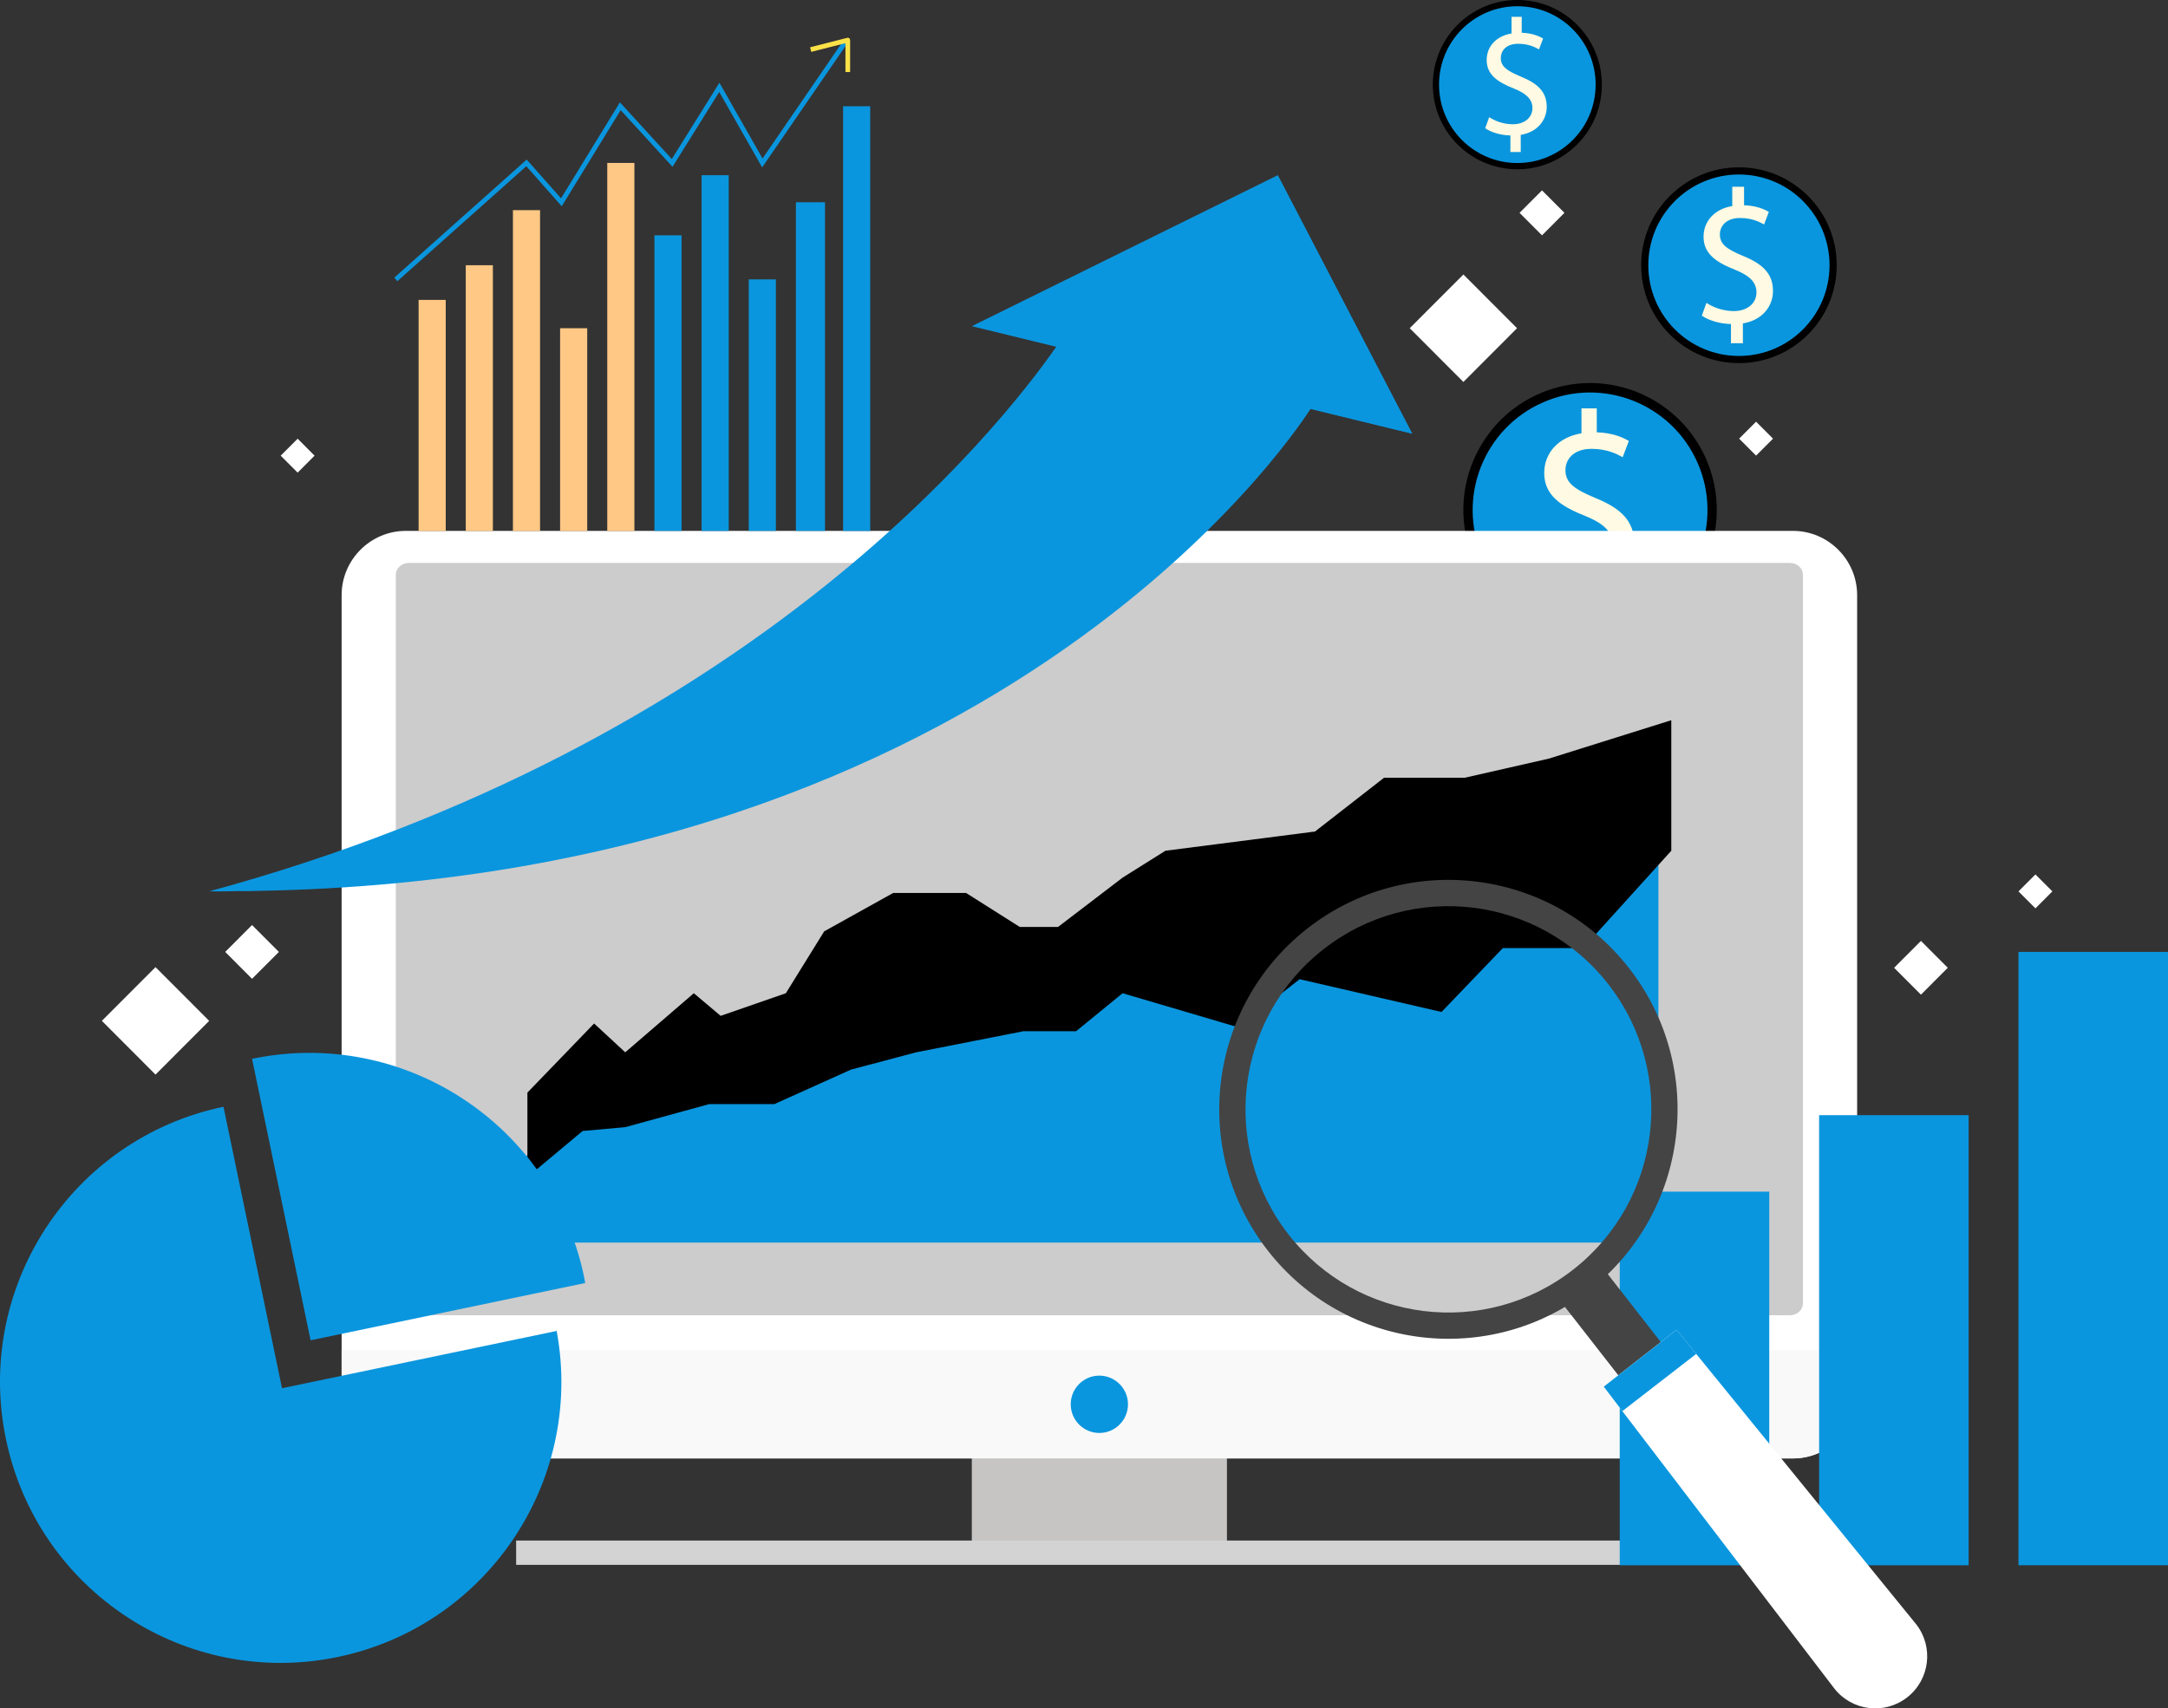 <svg width="203" height="160" viewBox="0 0 203 160" fill="none" xmlns="http://www.w3.org/2000/svg">
<rect x="0" y="0" width="203" height="160" fill="#333333" stroke="none"/>
<g clip-path="url(#clip0)">
<path d="M137.024 25.707L131.999 30.739L137.024 35.772L142.048 30.739L137.024 25.707Z" fill="white"/>
<path d="M14.562 90.577L9.538 95.609L14.562 100.642L19.587 95.609L14.562 90.577Z" fill="white"/>
<path d="M23.6 86.635L21.087 89.153L23.6 91.67L26.114 89.153L23.6 86.635Z" fill="white"/>
<path d="M179.867 88.121L177.354 90.639L179.867 93.156L182.381 90.639L179.867 88.121Z" fill="white"/>
<path d="M144.385 17.829L142.283 19.934L144.385 22.039L146.487 19.934L144.385 17.829Z" fill="white"/>
<path d="M164.429 39.493L162.843 41.082L164.429 42.671L166.016 41.082L164.429 39.493Z" fill="white"/>
<path d="M190.587 81.895L189 83.484L190.587 85.073L192.173 83.484L190.587 81.895Z" fill="white"/>
<path d="M27.869 41.087L26.282 42.676L27.869 44.265L29.455 42.676L27.869 41.087Z" fill="white"/>
<path d="M152.758 58.985C158.95 56.843 162.237 50.08 160.098 43.878C157.96 37.676 151.206 34.385 145.014 36.526C138.821 38.668 135.535 45.432 137.673 51.633C139.812 57.835 146.565 61.127 152.758 58.985Z" fill="black"/>
<path d="M153.278 57.862C158.843 55.433 161.389 48.945 158.963 43.372C156.538 37.798 150.06 35.249 144.495 37.678C138.93 40.107 136.385 46.594 138.81 52.168C141.235 57.742 147.713 60.291 153.278 57.862Z" fill="#0a96de"/>
<path d="M148.89 57.955C154.51 57.955 159.066 53.393 159.066 47.765C159.066 42.136 154.51 37.574 148.89 37.574C143.27 37.574 138.715 42.136 138.715 47.765C138.715 53.393 143.27 57.955 148.89 57.955Z" fill="#0a96de"/>
<path d="M147.923 57.234V54.899C146.585 54.877 145.198 54.461 144.39 53.882L144.942 52.334C145.772 52.891 146.973 53.329 148.267 53.329C149.906 53.329 151.014 52.382 151.014 51.06C151.014 49.786 150.114 49.003 148.404 48.309C146.05 47.384 144.593 46.318 144.593 44.306C144.593 42.386 145.958 40.927 148.082 40.582V38.246H149.513V40.489C150.9 40.533 151.845 40.904 152.516 41.298L151.938 42.824C151.452 42.545 150.507 42.037 149.027 42.037C147.247 42.037 146.58 43.103 146.58 44.027C146.58 45.23 147.433 45.832 149.442 46.663C151.823 47.636 153.024 48.84 153.024 50.896C153.024 52.723 151.752 54.435 149.376 54.828V57.234H147.923Z" fill="#FFFAE3"/>
<path d="M167.885 136.589H37.994C34.691 136.589 31.988 133.882 31.988 130.573V55.735C31.988 52.427 34.691 49.72 37.994 49.72H167.885C171.189 49.72 173.892 52.427 173.892 55.735V130.573C173.892 133.882 171.189 136.589 167.885 136.589Z" fill="white"/>
<path d="M114.884 134.311H90.996V145.417H114.884V134.311Z" fill="#C6C5C4"/>
<path d="M158.668 144.28H48.329V146.558H158.668V144.28Z" fill="#D3D3D3"/>
<path d="M167.603 123.182H38.277C37.61 123.182 37.062 122.687 37.062 122.081V53.824C37.062 53.218 37.61 52.723 38.277 52.723H167.603C168.269 52.723 168.817 53.218 168.817 53.824V122.077C168.813 122.687 168.269 123.182 167.603 123.182Z" fill="#CCCCCC"/>
<path d="M31.988 126.455V130.573C31.988 133.882 34.691 136.589 37.994 136.589H167.885C171.189 136.589 173.892 133.882 173.892 130.573V126.455H31.988Z" fill="#F9F9F9"/>
<path d="M105.618 131.52C105.618 133.002 104.417 134.205 102.938 134.205C101.458 134.205 100.257 133.002 100.257 131.52C100.257 130.038 101.458 128.835 102.938 128.835C104.417 128.84 105.618 130.038 105.618 131.52Z" fill="#0a96de"/>
<path d="M49.168 116.375H154.3C154.844 116.375 155.285 115.933 155.285 115.389V89.408V78.62L147.035 87.736H139.514L133.768 93.72L125.872 91.964L120.488 90.651L114.743 95.158L103.914 91.964L99.559 95.52H94.639L84.587 97.498L78.484 99.117L71.303 102.354H65.199L57.343 104.513L53.355 104.871L48.187 109.192V115.389C48.183 115.933 48.625 116.375 49.168 116.375Z" fill="#0a96de"/>
<path d="M49.384 110.245V102.328L55.629 95.857L58.544 98.555L64.965 93.022L67.478 95.14L73.582 93.022L77.172 87.227L83.633 83.631H90.457L95.483 86.811H99.073L105.115 82.194L109.125 79.677L123.129 77.877L129.591 72.844H137.129L145.03 71.048L156.491 67.452V79.677L148.241 88.793H140.72L134.974 94.778L121.69 91.708L115.948 96.215L105.115 93.022L100.76 96.578H95.84L85.789 98.555L79.685 100.174L72.504 103.407H66.401L58.544 105.565L54.551 105.924L49.384 110.245Z" fill="black"/>
<path d="M165.664 111.603H151.664V146.598H165.664V111.603Z" fill="#0a96de"/>
<path d="M184.332 104.442H170.332V146.598H184.332V104.442Z" fill="#0a96de"/>
<path d="M203 89.151H189V146.594H203V89.151Z" fill="#0a96de"/>
<path d="M132.227 40.613L119.64 16.41L90.996 30.55L98.901 32.479C93.46 40.276 70.106 69.734 19.587 83.481C19.587 83.481 89.375 84.803 122.705 38.291L132.227 40.613Z" fill="#0a96de"/>
<path d="M119.64 16.41L132.227 40.613L122.705 38.291C122.705 38.291 95.129 82.955 22.263 83.459C22.263 83.459 91.654 78.417 111.607 32.819L119.64 16.41Z" fill="#0a96de"/>
<path d="M54.684 119.564C51.725 105.335 37.809 96.202 23.601 99.165L29.082 125.527L54.794 120.161C54.755 119.967 54.728 119.768 54.684 119.564Z" fill="#0a96de"/>
<path d="M52.118 124.651L26.406 130.016L20.925 103.655C6.717 106.618 -2.402 120.555 0.557 134.784C3.515 149.013 17.432 158.147 31.639 155.183C45.847 152.22 54.967 138.283 52.008 124.054C52.052 124.253 52.078 124.452 52.118 124.651Z" fill="#0a96de"/>
<path d="M118.713 117.127C126.009 126.478 139.492 128.136 148.833 120.829C158.169 113.522 159.825 100.019 152.529 90.664C145.233 81.314 131.75 79.655 122.41 86.962C113.073 94.273 111.417 107.777 118.713 117.127ZM120.652 115.615C114.191 107.335 115.657 95.375 123.924 88.904C132.192 82.433 144.134 83.901 150.595 92.181C157.056 100.461 155.59 112.421 147.322 118.892C139.055 125.363 127.109 123.894 120.652 115.615Z" fill="#444444"/>
<path d="M153.715 131.606L157.693 128.493L149.698 118.246L145.72 121.359L153.715 131.606Z" fill="#444444"/>
<path d="M178.582 158.965C180.702 157.306 181.077 154.241 179.421 152.122L156.981 124.536L150.162 129.874L171.75 158.129C173.406 160.248 176.466 160.624 178.582 158.965Z" fill="white"/>
<path d="M156.985 124.536L150.167 129.87L151.911 132.157L158.827 126.8L156.985 124.536Z" fill="#0a96de"/>
<path d="M41.735 28.087H39.196V49.724H41.735V28.087Z" fill="#FFC885"/>
<path d="M46.151 24.84H43.612V49.72H46.151V24.84Z" fill="#FFC885"/>
<path d="M50.568 19.683H48.028V49.724H50.568V19.683Z" fill="#FFC885"/>
<path d="M54.984 30.74H52.445V49.724H54.984V30.74Z" fill="#FFC885"/>
<path d="M59.401 15.26H56.861V49.724H59.401V15.26Z" fill="#FFC885"/>
<path d="M63.817 22.04H61.278V49.72H63.817V22.04Z" fill="#0a96de"/>
<path d="M68.233 16.41H65.694V49.724H68.233V16.41Z" fill="#0a96de"/>
<path d="M72.65 26.167H70.111V49.72H72.65V26.167Z" fill="#0a96de"/>
<path d="M77.247 18.944H74.527V49.72H77.247V18.944Z" fill="#0a96de"/>
<path d="M81.483 9.952H78.943V49.724H81.483V9.952Z" fill="#0a96de"/>
<path d="M37.208 26.335L36.917 26.003L49.318 14.946L52.533 18.577L58.045 9.585L62.903 14.897L67.363 7.749L71.4 14.844L79.093 3.631L79.46 3.883L71.365 15.675L67.346 8.612L62.969 15.622L58.115 10.315L52.599 19.316L49.283 15.569L37.208 26.335Z" fill="#0a96de"/>
<path d="M79.606 6.745H79.164V4.043L75.962 4.857L75.852 4.427L79.327 3.543C79.394 3.525 79.464 3.538 79.517 3.583C79.57 3.622 79.601 3.689 79.601 3.755V6.745H79.606Z" fill="#FDE247"/>
<path d="M162.824 34.009C167.88 34.009 171.979 29.904 171.979 24.84C171.979 19.776 167.88 15.671 162.824 15.671C157.768 15.671 153.669 19.776 153.669 24.84C153.669 29.904 157.768 34.009 162.824 34.009Z" fill="black"/>
<path d="M162.824 33.337C167.51 33.337 171.308 29.532 171.308 24.84C171.308 20.147 167.51 16.343 162.824 16.343C158.138 16.343 154.34 20.147 154.34 24.84C154.34 29.532 158.138 33.337 162.824 33.337Z" fill="#0a96de"/>
<path d="M162.824 32.704C167.161 32.704 170.676 29.183 170.676 24.84C170.676 20.497 167.161 16.976 162.824 16.976C158.487 16.976 154.972 20.497 154.972 24.84C154.972 29.183 158.487 32.704 162.824 32.704Z" fill="#0a96de"/>
<path d="M162.078 32.151V30.347C161.044 30.329 159.975 30.006 159.353 29.559L159.781 28.365C160.421 28.794 161.349 29.135 162.347 29.135C163.614 29.135 164.467 28.405 164.467 27.383C164.467 26.401 163.773 25.795 162.453 25.26C160.633 24.548 159.512 23.725 159.512 22.173C159.512 20.691 160.563 19.568 162.201 19.298V17.493H163.305V19.223C164.374 19.258 165.107 19.546 165.624 19.846L165.178 21.023C164.803 20.811 164.074 20.417 162.93 20.417C161.556 20.417 161.04 21.24 161.04 21.952C161.04 22.881 161.698 23.345 163.248 23.986C165.085 24.738 166.013 25.663 166.013 27.255C166.013 28.666 165.032 29.988 163.195 30.289V32.147H162.078V32.151Z" fill="#FFFAE3"/>
<path d="M142.076 15.852C146.447 15.852 149.99 12.304 149.99 7.926C149.99 3.549 146.447 0 142.076 0C137.705 0 134.161 3.549 134.161 7.926C134.161 12.304 137.705 15.852 142.076 15.852Z" fill="black"/>
<path d="M142.076 15.268C146.125 15.268 149.407 11.981 149.407 7.926C149.407 3.871 146.125 0.584 142.076 0.584C138.027 0.584 134.744 3.871 134.744 7.926C134.744 11.981 138.027 15.268 142.076 15.268Z" fill="#0a96de"/>
<path d="M142.076 14.724C145.825 14.724 148.864 11.681 148.864 7.926C148.864 4.172 145.825 1.128 142.076 1.128C138.327 1.128 135.288 4.172 135.288 7.926C135.288 11.681 138.327 14.724 142.076 14.724Z" fill="#0a96de"/>
<path d="M141.426 14.242V12.685C140.534 12.672 139.607 12.393 139.068 12.009L139.439 10.974C139.996 11.345 140.795 11.637 141.656 11.637C142.751 11.637 143.489 11.005 143.489 10.124C143.489 9.275 142.888 8.753 141.749 8.289C140.177 7.67 139.205 6.962 139.205 5.622C139.205 4.339 140.115 3.37 141.532 3.136V1.575H142.486V3.07C143.409 3.101 144.041 3.348 144.487 3.609L144.103 4.627C143.78 4.441 143.149 4.1 142.16 4.1C140.972 4.1 140.526 4.808 140.526 5.427C140.526 6.228 141.095 6.63 142.438 7.187C144.023 7.838 144.827 8.638 144.827 10.009C144.827 11.23 143.979 12.371 142.394 12.632V14.238H141.426V14.242Z" fill="#FFFAE3"/>
</g>
<defs>
<clipPath id="clip0">
<rect width="203" height="160" fill="white"/>
</clipPath>
</defs>
</svg>
